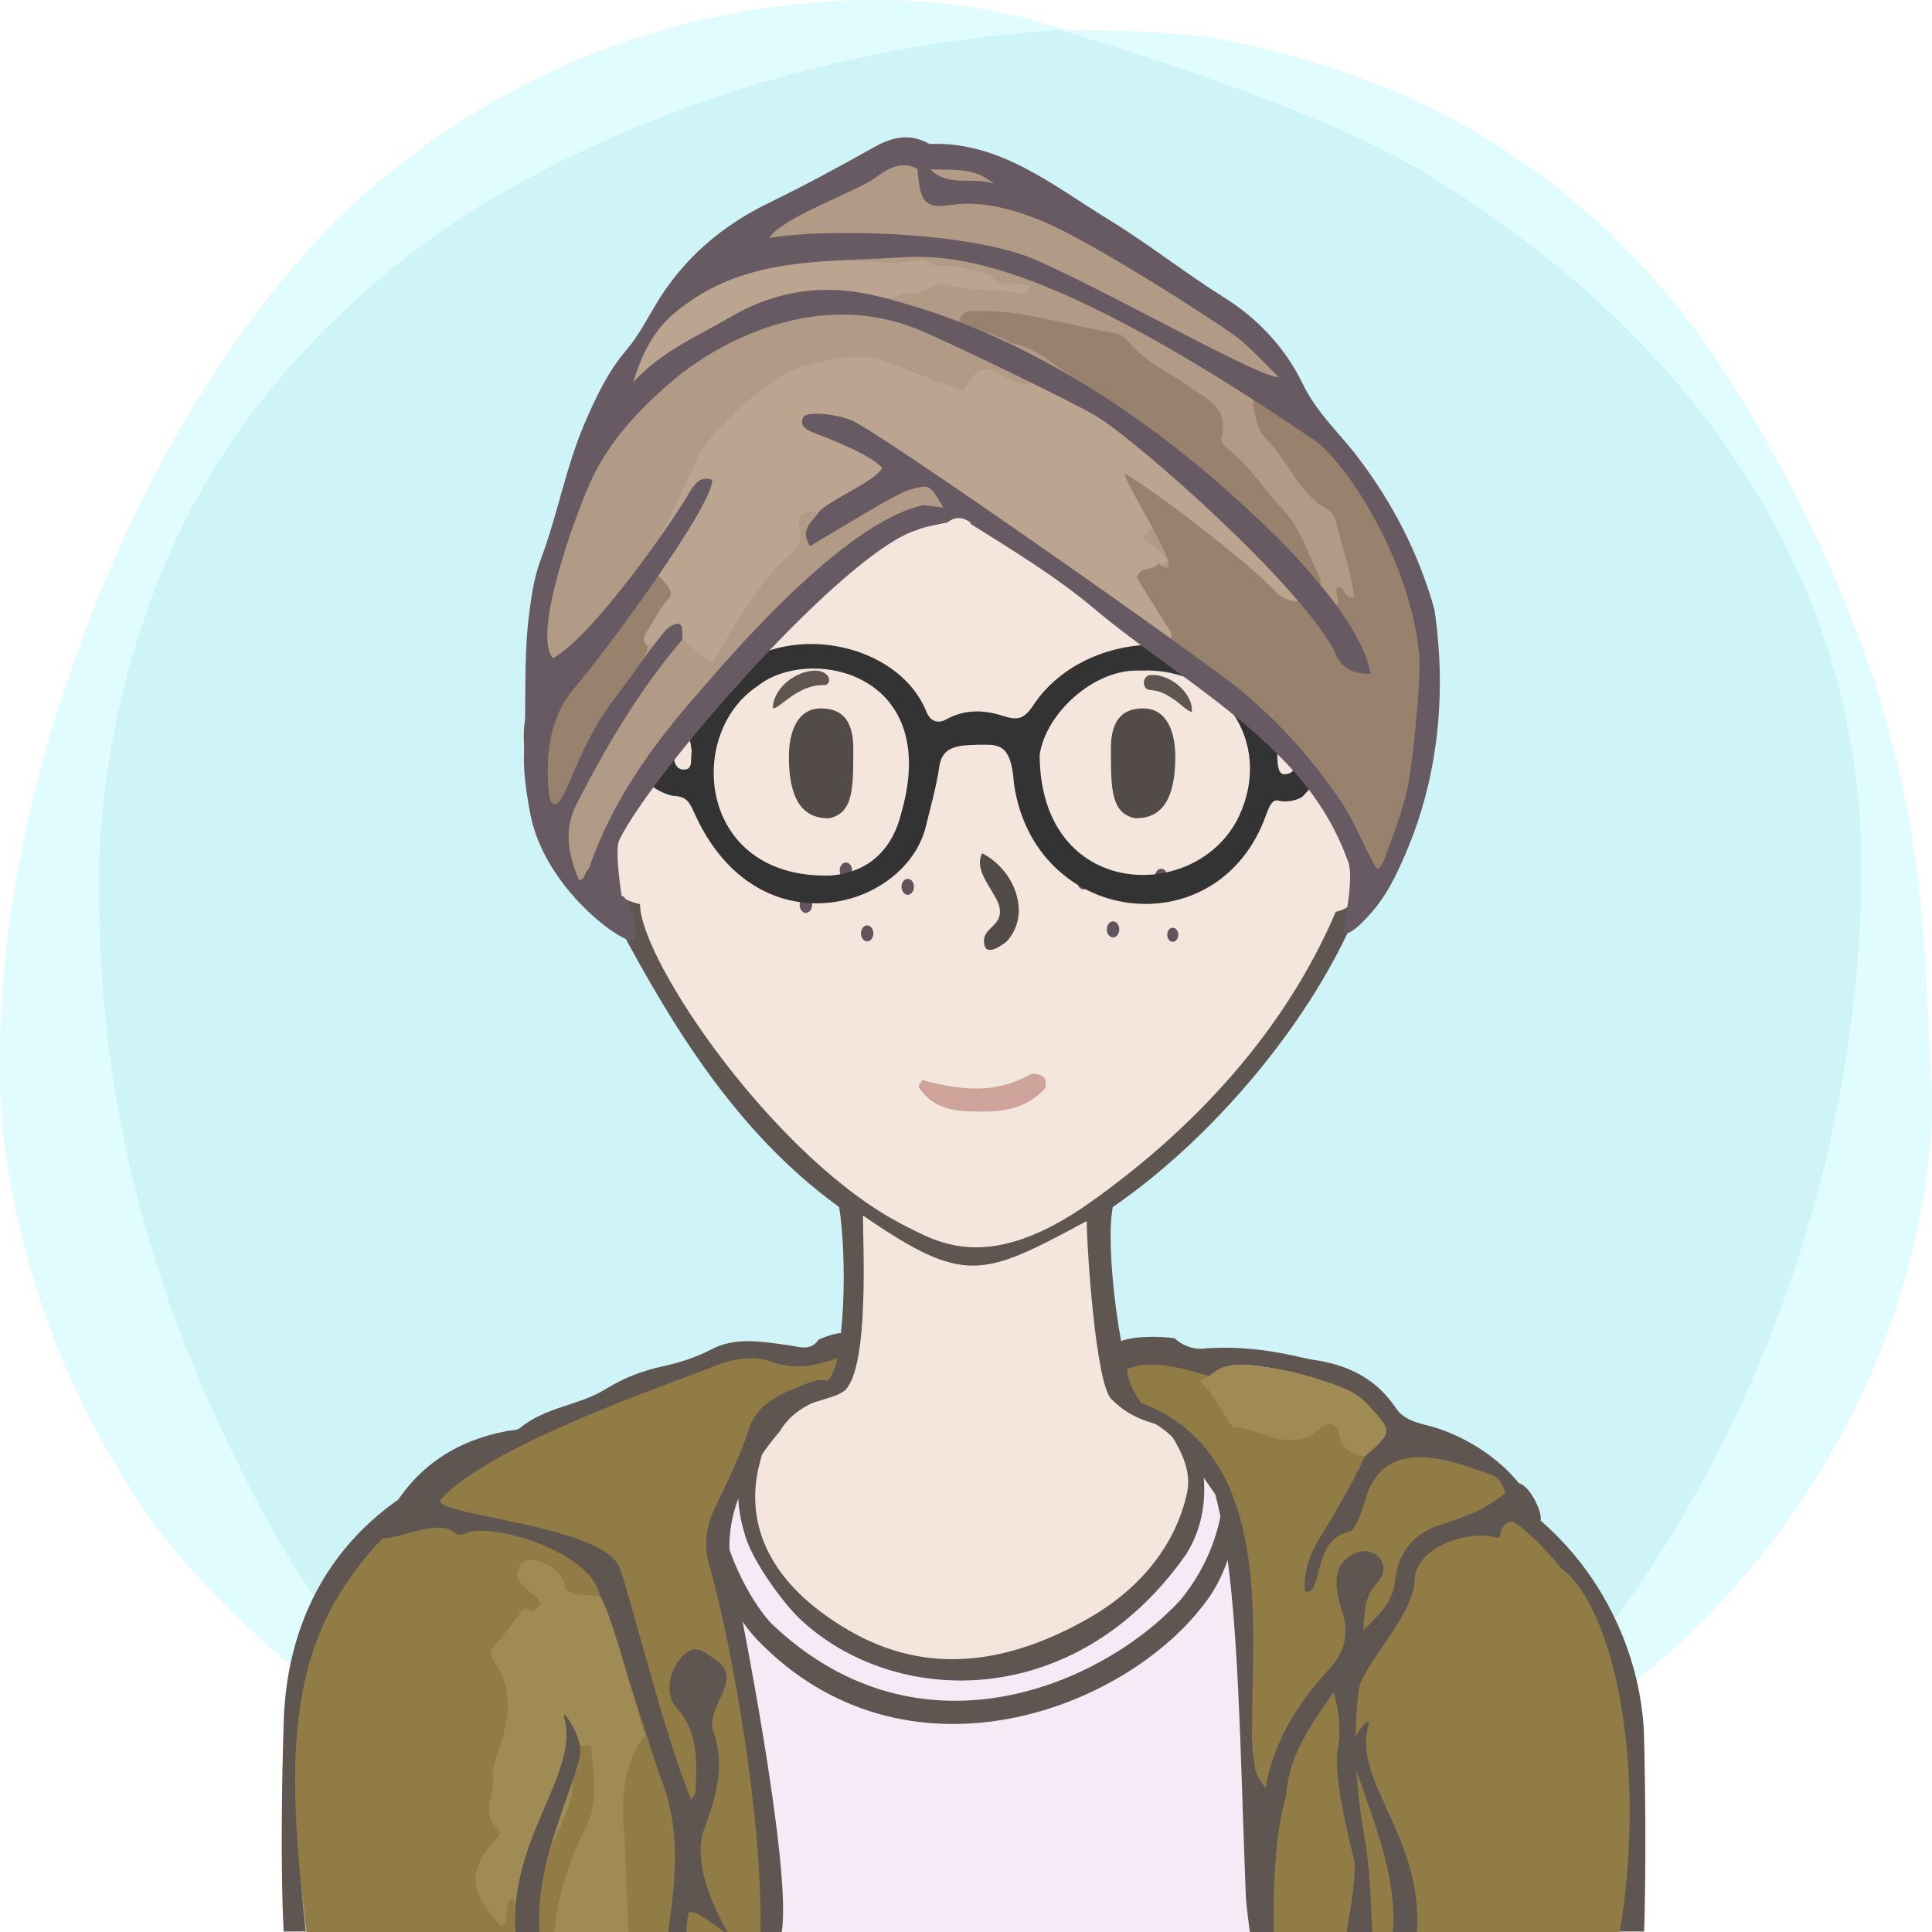 <?xml version="1.0" encoding="UTF-8"?>
<svg width="240px" height="240px" viewBox="0 0 240 240" version="1.1" xmlns="http://www.w3.org/2000/svg" xmlns:xlink="http://www.w3.org/1999/xlink">
  <title>Beste Freundin gesucht</title>
  <desc>Profilbild</desc>
  <g id="beste-freundin-gesucht" stroke="none" stroke-width="1" fill="none" fill-rule="evenodd">
    <g fill="none" fill-rule="evenodd">
        <path fill="#E0FCFF" d="M239.919,134.308 C241.162,153.816 229.215,227.784 119.966,239.778 C107.376,240.801 91.116,238.421 73.512,229.716 L70.166,227.784 C48.166,217.709 32.063,205.38 20.226,190.756 C9.026,175.619 2.295,158.277 0.25,139.719 C-0.993,120.21 2.363,99.697 11.237,76.672 C20.11,53.648 33.526,33.512 48.192,21.632 C62.859,9.752 79.517,2.745 98.132,0.616 C110.542,-0.803 121.903,0.229 132.215,3.714 C141.256,3.779 147.637,4.153 151.36,4.836 C172.633,8.738 198.376,19.798 216.309,49.488 C240.53,89.588 238.676,114.799 239.919,134.308 Z"/>
        <path fill="#CEF4F8" d="M131.682,3.697 C153.137,10.258 168.153,16.128 176.728,21.308 C212.772,43.078 231.222,74.142 231.222,107.547 C231.222,140.935 219.745,176.053 199.239,203.013 C194.35,209.441 186.113,217.023 174.529,225.761 C152.192,235.106 134.015,239.778 120,239.778 C105.985,239.778 88.75,235.544 68.294,227.074 C60.428,221.353 55.199,217.218 52.607,214.671 C39.783,202.071 33.301,189.66 27.998,178.611 C17.633,157.012 12.278,134.629 12.278,109.879 C12.278,96.555 15.529,77.178 25.631,59.817 C34.294,44.927 48.652,31.63 62.877,23.647 C83.417,12.12 106.352,5.47 131.682,3.697 Z"/>
    </g>
    <!-- Hair --><!-- Head --><!-- Gesicht normal Sommersprossen --><path d="M204.239,215.941 C203.891,200.941 193.503,185.068 175.905,181.12 C158.308,177.171 142.239,174.941 140.711,171.961 C139.183,168.98 137.239,154.941 138.239,149.941 C149.731,142.039 161.239,128.941 167.466,115.759 C172.494,112.941 175.264,105.123 177.239,97.941 C179.215,90.759 178.06,83.439 172.494,83.439 L170.239,83.439 C170.239,83.439 169.035,73.328 167.239,67.941 C157.239,42.941 134.606,34.061 111.622,37.832 C98.694,40.346 77.146,52.555 73.017,75.72 C72.657,78.413 72.298,84.337 72.298,84.337 C72.298,84.337 69.964,83.8 68.887,84.337 C63.239,86.941 65.239,94.941 66.239,98.941 C68.574,105.82 71.239,109.941 76.787,114.862 C83.239,126.941 91.311,140.604 104.239,149.941 C105.239,155.941 105.049,169.903 102.644,171.422 C100.239,172.941 81.859,175.863 64.239,179.941 C46.62,184.019 35.778,196.163 35.239,213.941 C34.701,231.719 35.239,239.941 35.239,239.941 L201.239,239.941 L204.239,239.941 C204.239,239.941 204.588,230.941 204.239,215.941 Z" fill="#5F5551"></path><path d="M178,184.678 C147,176.356 143,178.678 138.056,173.804 C136.106,171.881 135,154.91 135,151.678 C122,158.678 119.866,159.678 107.197,151 C107.197,154.412 108,169.678 105,172.678 C102,175.678 57,181.322 48,191 C40.647,198.907 38,207.406 38,217.678 C38,220.336 38,239.678 38,239.678 L169.291,239.792 L201,239.819 C201,239.819 209,193 178,184.678 Z" fill="#f5e6dd"></path><path d="M79.505,112.314 C70.505,110.386 66.505,94.314 68.505,88.314 C69.505,85.607 75.616,87.582 75.616,87.582 C75.616,87.582 75.725,70.427 83.505,60.314 C93.505,47.314 108.108,40 122.841,40 C134.505,40 141.654,43.413 150.505,49.314 C168.505,61.314 168.809,87.942 168.809,87.942 C168.809,87.942 171.148,87.176 172.58,87.044 C180.505,86.314 172.58,112.314 165.936,113.261 C159.505,128.314 148.169,140.314 135.505,149.314 C122.841,158.314 116.505,154.314 112.505,152.314 C96.505,144.314 79.505,119.314 79.505,112.314 Z" fill="#f5e6dd"></path><path d="M67.087,240.446 C66.087,231.446 72.087,220.943 72.087,217.446 C72.087,215.446 69.667,211.976 70.087,213.446 C72.087,220.446 63.087,228.446 64.087,240.446 L67.087,240.446 Z" fill="#5F5551"></path><path d="M171.078,240.446 C170.078,231.446 176.078,220.943 176.078,217.446 C176.078,215.446 173.658,212.976 174.078,214.446 C176.078,221.446 167.078,228.446 168.078,240.446 L171.078,240.446 Z" fill="#5F5551" transform="translate(172.039, 227.223) scale(-1, 1) translate(-172.039, -227.223) "></path><path d="M141,101.648 C138,101 138,98 138,93 C138,90 139,88 142,88 C145,88 146,91 146,94 C146,101 143,101.648 141,101.648 Z" fill="#534B48"></path><path d="M101,101.648 C98,101 98,98 98,93 C98,90 99,88 102,88 C105,88 106,91 106,94 C106,101 103,101.648 101,101.648 Z" fill="#534B48" transform="translate(102, 94.824) scale(-1, 1) translate(-102, -94.824) "></path><path d="M128.004,133.448 C128.363,133.267 129.261,133.448 129.62,133.807 C129.98,133.985 129.98,134.883 129.8,135.244 C127.645,137.576 124.944,138.084 122.222,138.084 C119.5,138.084 116.512,138.115 114.537,135.603 C113.687,134.698 114.358,134.883 114.537,134.165 C119.206,135.422 123.695,135.96 128.004,133.448 Z" fill="#CEA39A"></path><path d="M125,117 C124.252,117.573 122.234,119 122.234,116.888 C122.234,115 125,115 124,112.162 C123,110 121,108 122,106 C126,108 128.252,113.573 125,117 Z" fill="#534B48"></path><path d="M100.973,83.32 C101.71,83.254 102.321,83.442 102.719,83.848 C103.146,84.288 103.098,84.947 102.499,85.101 C99,85 96.984,88.001 96,88 C96.014,85.769 98.38,83.547 100.973,83.32 Z" fill="#5F5551"></path><path d="M142.774,85.917 C141.701,85.858 141.721,84.008 142.907,84.035 C145.299,83.758 148.242,85.917 148.242,88.175 C147.625,88.098 146.613,87.211 146.076,86.92 C144.803,86.229 144.124,85.876 142.774,85.917 Z" fill="#5F5551" transform="translate(145.117, 86.093) rotate(5) translate(-145.117, -86.093) "></path><g><path d="M100.881,112.412 C100.881,112.96 100.534,113.406 100.106,113.406 C99.681,113.406 99.333,112.96 99.333,112.412 C99.333,111.865 99.681,111.418 100.106,111.418 C100.534,111.418 100.881,111.865 100.881,112.412" fill="#61545D"></path><path d="M146.365,116.122 C146.365,116.605 146.061,117 145.683,117 C145.304,117 145,116.605 145,116.122 C145,115.638 145.304,115.244 145.683,115.244 C146.061,115.244 146.365,115.638 146.365,116.122" fill="#61545D"></path><path d="M108.495,115.948 C108.495,116.495 108.151,116.942 107.723,116.942 C107.294,116.942 106.95,116.495 106.95,115.948 C106.95,115.4 107.294,114.954 107.723,114.954 C108.151,114.954 108.495,115.4 108.495,115.948" fill="#61545D"></path><path d="M135.374,109.5 C135.374,110.047 135.029,110.494 134.602,110.494 C134.173,110.494 133.829,110.047 133.829,109.5 C133.829,108.952 134.173,108.506 134.602,108.506 C135.029,108.506 135.374,108.952 135.374,109.5" fill="#61545D"></path><path d="M105.084,109.127 C104.656,109.127 104.311,108.681 104.311,108.133 C104.311,107.586 104.656,107.139 105.084,107.139 C105.511,107.139 105.857,107.586 105.857,108.133 C105.857,108.681 105.511,109.127 105.084,109.127 Z" fill="#61545D"></path><path d="M145.021,108.909 C145.021,109.46 144.675,109.903 144.246,109.903 C143.819,109.903 143.475,109.46 143.475,108.909 C143.475,108.363 143.819,107.915 144.246,107.915 C144.675,107.915 145.021,108.363 145.021,108.909" fill="#61545D"></path><path d="M139.038,115.452 C139.038,116 138.692,116.448 138.266,116.448 C137.838,116.448 137.49,116 137.49,115.452 C137.49,114.906 137.838,114.458 138.266,114.458 C138.692,114.458 139.038,114.906 139.038,115.452" fill="#61545D"></path><path d="M113.535,110.164 C113.535,110.712 113.189,111.158 112.762,111.158 C112.334,111.158 111.989,110.712 111.989,110.164 C111.989,109.616 112.334,109.17 112.762,109.17 C113.189,109.17 113.535,109.616 113.535,110.164" fill="#61545D"></path></g><!-- Outfit --><g><path d="M64,183 C56,186 32,188 38,240 L201,240 C205,209.333 197.333,190.667 178,184 C162.095,180.611 151.574,178.474 146.438,177.588 C152.824,189.232 139.112,204.98 123,207 C106.888,209.02 83.707,193.043 95.86,175.583 C92.346,176.187 81.726,178.659 64,183 Z" fill="#F7EAF6"></path><path d="M96.149,201.982 C93.286,199.462 85.208,185.953 91.539,176.637 C93.337,176.271 94.157,176.088 93.999,176.088 C90.612,183.412 91.696,187.925 92.625,190.952 C93.554,193.978 97.222,199.079 99.342,201.083 C111.004,212.105 133.627,212.775 147.404,192.994 C150.965,187.212 149.44,180.737 148.009,177.874 L150.013,178.253 C152.396,179.661 153.9,189.869 146.663,198.731 C137.054,209.223 114.481,219.15 96.149,201.982 Z M151.289,176.637 C149.453,175.622 143.566,173.968 143.203,174.649 C142.841,175.331 148.492,180.468 147.482,185.32 C146.06,192.153 141.307,197.594 135.139,201.083 C125.506,206.533 115.394,208.339 105.406,202.509 C95.418,196.68 92.625,189.32 94.24,182.275 C95.638,176.637 96.313,176.416 98.974,174.649 C100.083,173.913 106.449,169.376 101.299,171.096 C96.149,172.817 90.976,174.567 88.538,177.417 C85.628,180.821 86.655,195.677 93.999,203.632 C112.376,222.776 139.898,212.517 149.867,198.888 C154.393,192.994 156.16,179.33 151.289,176.637 Z" fill="#5F5551"></path><path d="M102.072,167.97 C90.727,166.986 59.847,174.558 44.323,194.879 C35.962,205.824 35.431,218.634 38.062,240 C38.18,240.958 87.298,242.883 95.985,242.62 C99.921,240 83.47,188.193 93.551,178.963 C94.895,177.732 101.371,172.731 102.46,171.97 C103.549,171.21 105.567,165.853 102.072,167.97 Z" fill="#917c46"></path><path d="M187.391,188.632 C192.382,184.142 178.821,178.678 173.969,176.967 C168.693,167.97 139.757,169.356 140.018,168.682 C140.279,168.008 139.984,169.835 140.018,170.186 C140.663,176.934 152.878,182.078 153.874,188.632 C154.152,190.455 156.824,237.181 157.047,241.103 C186.186,242.2 200.908,241.833 201.214,240 C204.672,219.258 200.42,199.549 193.947,194.836 C191.683,192.009 189.498,189.941 187.391,188.632 Z" fill="#917c46"></path><path d="M96.885,177.77 C98.463,175.191 100.941,174.037 103.529,173.425 C106.117,172.813 103.094,170.683 100.632,171.706 C98.197,172.717 94.184,173.888 93.069,177.405 C91.957,180.913 90.314,184.159 88.745,187.466 C87.721,189.624 87.382,192.007 88.153,194.613 C90.663,203.109 96.474,232.897 93.784,248.162 C92.157,242.042 88.365,237.835 87.302,232.377 C86.948,230.563 86.852,228.96 87.493,227.202 C88.904,223.328 90.115,219.32 88.645,215.221 C87.49,211.998 92.347,208.881 89.144,206.383 C87.126,204.809 86.237,204.372 84.981,205.536 C83.141,207.24 82.499,210.439 84.01,212.099 C86.809,215.171 86.532,218.826 86.419,222.492 C86.409,222.852 86.073,223.203 85.873,223.588 C82.526,215.627 78.236,197.932 76.913,194.612 C74.534,189.316 52.996,188.184 54.779,186.234 C61.094,179.324 83.776,171.723 88.891,169.652 C90.944,168.821 93.555,168.324 95.683,169.111 C99.362,170.473 102.505,169.397 105.731,167.97 C106.276,167.717 107.271,163.96 101.695,166.413 C100.692,167.867 99.337,167.309 97.995,167.12 C94.764,166.666 91.371,166.046 88.406,167.605 C86.424,168.648 84.422,169.271 82.322,169.73 C79.787,170.285 77.495,171.162 75.23,172.565 C71.936,174.605 67.71,174.78 64.594,177.393 C64.225,177.703 63.553,177.658 63.017,177.759 C56.797,178.926 51.913,182.045 48.669,187.565 C50.312,187.928 45.996,189.894 46.987,190.915 C47.978,191.936 54.322,188.434 56.401,190.361 C56.797,190.729 57.413,190.698 57.947,190.443 C60.743,189.111 73.302,192.509 74.534,198.206 C76.767,203.997 81.368,219.08 82.047,220.761 C84.523,226.888 83.981,233.049 83.111,239.271 C82.305,245.027 87.811,250.649 85.913,243.96 C85.317,241.855 85.005,239.7 85.588,237.486 C88.025,237.175 96.418,247.468 97.198,239.304 C98.058,230.303 91.864,199.424 91.734,198.81 C90.377,193.65 88.745,187.466 96.885,177.77 Z" fill="#5F5551"></path><path d="M63.449,235.838 C62.529,236.795 63.399,238.314 62.4,239.216 C62.117,239.472 61.08,237.876 60.523,237.145 C58.404,234.362 58.624,232.04 60.915,229.255 C61.438,228.62 62.468,227.727 61.932,227.274 C59.482,225.204 61.616,222.815 61.235,220.632 C60.851,218.425 65.461,211.997 61.356,206.37 C60.833,205.653 60.868,204.833 61.603,204.173 C62.911,202.999 64.976,199.477 65.425,199.832 C66.194,200.439 66.685,199.862 67.09,199.338 C67.762,198.47 63.364,196.866 64.37,195.003 C65.033,192.224 70.139,194.797 70.115,196.974 C70.103,198.032 73.435,198.357 74.534,198.206 C76.224,201.051 79.156,212.859 80.122,215.527 C77.374,219.107 77.17,223.569 77.501,227.524 C78.003,233.527 77.638,239.608 78.852,245.548 C79.061,246.571 78.57,247.062 77.794,247.468 C77.744,247.235 76.675,241.809 75.327,241.181 C74.126,240.622 73.01,241.559 72.682,242.527 C71.71,245.39 70.305,244.762 68.631,243.305 C68.757,237.639 70.068,232.289 72.684,227.234 C74.337,224.038 73.819,220.581 73.427,217.197 C73.332,216.379 70.513,216.907 70.794,217.825 C71.879,221.368 70.806,224.608 69.23,227.681 C66.725,232.568 66.264,243.402 66.239,243.543 C65.258,242.955 65.369,241.971 65.332,241.041 C65.426,237.642 65.426,237.642 63.449,235.838 Z" fill="#a08b55"></path><path d="M178.425,177.382 C176.663,176.821 174.551,176.647 173.412,174.937 C170.897,171.157 167.281,169.473 162.934,168.892 C161.892,168.752 156.253,167.022 149.882,167.497 C148.513,167.701 147.026,167.298 145.905,166.231 C144.179,166.014 140.602,165.849 138.729,166.816 C138.468,167.49 138.821,170.792 139.597,170.323 C142.583,168.518 147.588,170.2 150.241,170.943 C151.891,169.351 153.957,169.409 155.979,169.663 C159.755,170.137 163.436,171.02 166.977,172.479 C168.151,172.961 169.118,173.609 169.96,174.525 C173.024,177.859 173.029,177.854 169.528,180.936 C167.883,184.651 165.71,188.078 163.649,191.561 C162.514,193.481 161.967,195.475 162.092,197.684 C164.416,198.355 162.919,191.226 167.586,190.278 C168.587,190.075 169.452,186.666 169.812,185.644 C172.615,177.68 182,182.194 185.246,183.189 C186.578,183.597 186.996,185.425 186.996,185.425 C184.595,187.518 181.833,188.497 178.847,189.459 C175.433,190.558 173.636,193.06 173.295,196.377 C173.025,199.003 171.492,200.412 169.347,202.537 C169.522,199.948 169.546,198.292 171.023,196.7 C173.399,194.138 170.184,191.165 167.281,193.613 C164.701,195.789 166.876,200.187 167.031,201.255 C167.354,203.484 166.934,205.337 165.232,207.205 C161.358,211.453 158.167,216.209 157.219,222.184 C155.942,220.277 155.997,220.27 155.801,218.82 C154.364,208.194 160.394,181.964 142.397,174.525 C140.447,173.719 142.248,175.303 141.866,176.024 C145.905,177.884 146.784,179.661 150.972,185.644 C153.863,196.7 153.932,214.076 154.756,235.463 C154.788,236.31 155.057,238.545 155.459,241.491 C156.887,251.95 158.518,253.117 158.247,240.601 C158.106,234.109 158.424,227.773 159.753,223.063 C160.099,218.024 162.902,214.185 165.662,210.201 C166.336,212.359 166.619,214.87 166.204,217.231 C165.561,220.884 167.678,228.602 168.241,231.267 C168.618,233.056 166.959,241.905 166.794,242.855 C166.525,244.403 170.565,242.105 170.478,240.337 C170.278,236.253 170.195,232.163 169.5,228.172 C168.434,222.041 168.012,216.067 168.796,209.885 C169.164,206.978 175.609,200.68 175.726,196.319 C175.831,192.404 181.486,190.38 185.003,190.814 C185.523,190.878 186.263,191.306 186.362,190.702 C186.772,188.201 189.098,188.943 191.199,188.993 C191.996,189.011 190.414,184.726 188.683,184.251 C186.161,181.103 182.248,178.601 178.425,177.382 Z" fill="#5F5551"></path><path d="M169.528,180.935 C168.023,180.587 166.675,180.172 166.381,178.262 C166.141,176.696 164.924,176.619 163.958,177.487 C160.294,180.772 156.786,177.341 153.214,177.315 C152.861,177.312 150.702,172.958 149.274,171.738 C148.804,171.335 149.863,171.186 150.239,170.944 C151.892,169.351 153.957,169.409 155.978,169.662 C159.755,170.137 163.435,171.019 166.977,172.477 C168.15,172.962 169.118,173.609 169.959,174.524 C173.024,177.858 173.029,177.853 169.528,180.935" fill="#a08b55"></path><path d="M166.528,240.172 C166.528,240.172 166.523,240.192 166.523,240.192" fill="#5F5551"></path><path d="M171.069,240.353 C170.069,231.353 176.069,220.85 176.069,217.353 C176.069,215.353 173.649,212.883 174.069,214.353 C176.069,221.353 167.069,228.353 168.069,240.353 L171.069,240.353 Z" fill="#5F5551" transform="translate(172.03, 227.13) scale(-1, 1) translate(-172.03, -227.13) "></path><path d="M67.078,240.353 C66.078,231.353 72.078,220.85 72.078,217.353 C72.078,215.353 69.658,211.883 70.078,213.353 C72.078,220.353 63.078,228.353 64.078,240.353 L67.078,240.353 Z" fill="#5F5551"></path></g><!-- Makeup --><!-- mu 3-8 Manipuliert in Hauptdatei-->
<!-- Extras --><g><path d="M85.945,93.274 C85.696,92.718 86.095,91.485 84.699,91.626 C83.801,91.716 83.559,92.583 83.62,93.342 C83.697,94.303 83.755,95.641 85.015,95.598 C86.17,95.559 85.716,94.25 85.945,93.274 M159.574,96.171 C161.901,96.171 160.934,92.27 160.215,91.947 C159.473,91.615 158.75,92.176 158.721,92.672 C158.634,94.159 158.582,96.275 159.574,96.171 M81.071,93.398 C80.361,90.593 78.576,88.908 76.079,86.742 C76.594,90.46 78.414,92.146 81.071,93.398 M163.628,93.398 C165.962,90.561 168.377,88.888 168.396,85.641 C166.859,88.132 161.485,88.106 163.628,93.398 M141.775,83.3 C141.859,83.3 141.484,83.298 141.109,83.301 C135.808,83.339 129.988,88.495 129.15,93.737 C129.197,111.957 148.812,112.309 153.942,101.334 C158.167,92.203 151.893,82.894 141.775,83.3 M94.109,85.229 C85.082,91.179 86.703,109.269 103.214,108.757 C107.768,108.381 110.826,105.692 111.986,100.917 C116.995,83.329 100.355,80.172 94.109,85.229 M72.187,84.585 C71.761,83.119 72.18,81.671 72.282,80.217 C73.336,79.928 73.991,80.224 74.721,81.17 C75.812,82.58 76.54,84.365 78.282,85.215 C79.283,86.155 80.235,87.155 81.297,88.023 C83.532,89.851 85.952,89.461 87.629,87.137 C94.062,76.183 111.278,78.806 115.1,88.46 C115.606,89.652 116.536,89.922 117.544,89.367 C119.822,88.112 122.157,88.15 124.534,88.914 C126.464,89.534 127.197,89.316 128.343,87.638 C134.445,78.294 150.956,76.929 156.532,87.509 C156.948,88.078 157.336,88.729 158.328,88.513 C161.259,88.406 170.091,81.942 171.243,81.43 C172.139,81.238 173.042,81.6 173.183,82.991 C171.776,87.553 162.356,98.551 161.75,98.987 C161.052,99.489 159.573,99.701 158.806,99.456 C157.842,99.148 157.413,100.965 156.995,101.982 C150.7,117.717 128.514,114.858 125.954,97.366 C125.698,93.441 124.674,92.8 123.437,92.566 C122.712,92.438 120.004,92.538 119.394,92.646 C117.946,92.9 116.95,93.448 116.691,95.203 C116.309,97.794 115.571,100.333 114.956,102.888 C112.174,113.109 93.956,118.058 86.288,101.066 C85.659,99.762 85.443,98.92 83.555,98.853 C78.255,97.75 73.647,88.15 72.187,84.585" fill="#333333"></path></g><!-- Hair --><!-- turban --><g transform="translate(65, 16)"><path d="M53.323,3.099 C47.33,1.395 29.661,14.227 23.537,16.293 C19.189,17.759 8.918,34.411 7.654,39.407 C7.095,41.617 0.85,63.583 1.951,66.119 C0.469,83.901 5.266,92.617 6.516,95.72 C7.328,95.462 6.923,93.358 8.17,91.863 C13.768,85.161 39.01,48.151 54.16,47.22 C54.967,47.316 89.515,72.103 90.355,72.204 C89.858,71.343 100.872,85.954 105,92.342 C109.128,98.731 111.676,79.63 112.281,76.116 C115.797,55.691 94.903,28.495 93.514,28.893 C92.702,29.125 64.945,1.353 53.323,3.099 Z" fill="#b19b86"></path><path d="M15.478,64.258 C14.878,63.754 14.907,63.18 15.311,62.553 C16.213,61.153 16.961,59.581 18.05,58.386 C19.55,56.738 19.662,54.965 19.125,52.935 C18.588,53.462 17.989,53.93 17.524,54.525 C13.683,59.442 10.378,64.811 6.294,69.559 C3.339,72.995 2.662,77.849 3.234,82.681 C3.296,83.202 3.357,83.801 3.946,83.892 C4.467,83.97 4.864,83.602 5.076,83.102 C5.277,82.627 5.345,82.082 5.542,81.603 C7.179,77.616 8.941,73.762 11.621,70.398 C13.082,68.565 14.935,66.859 15.478,64.258" fill="#98826d"></path><path d="M88.964,49.674 C87.843,48.92 86.91,47.829 85.874,46.914 C81.253,42.838 76.484,38.979 71.322,35.774 C68.812,34.217 66.031,33.206 63.679,31.306 C62.181,32.269 60.936,31.389 59.635,30.686 C57.142,29.339 56.468,29.592 54.735,32.364 C55.125,32.967 45.453,29.022 44.461,28.675 C41.461,27.622 34.367,29.085 31.835,30.829 C28.138,33.377 24.799,36.378 21.981,40.058 C21.352,41.806 16.529,51.97 15.706,52.935 C14.277,54.609 19.55,56.739 18.05,58.386 C16.961,59.581 16.213,61.153 15.31,62.554 C14.907,63.179 14.877,63.754 15.479,64.257 C15.988,62.936 16.232,66.376 17.222,65.759 C18.999,64.65 19.803,62.244 19.737,63.48 C20.464,63.558 23.127,67.134 23.821,65.834 C25.447,62.791 30.206,55.131 32.797,53.252 C34.105,52.304 34.6,51.311 34.307,49.67 C33.882,47.303 35.296,47.45 36.704,47.644 C37.725,46.236 46.473,42.952 47.424,41.197 C45.705,39.255 78.633,63.193 80.193,63.678 C80.968,62.875 80.305,62.319 79.921,61.705 C78.671,59.706 77.429,57.703 76.23,55.775 C76.667,54.144 79.524,54.649 80.082,53.554 C79.362,52.8 78.284,51.844 76.95,50.752 C78.384,48.945 80.294,47.571 81.402,48.246 C85.628,50.825 89.73,53.613 93.25,57.301 C94.197,58.293 95.208,58.817 96.506,58.64 C94.663,54.968 92.261,51.891 88.964,49.674" fill="#bba590"></path><path d="M100.924,65.264 C102.028,66.934 103.121,67.726 105.253,67.717 C104.49,64.198 100.941,62.877 100.444,59.526 C101.975,59.104 100.537,57.621 101.176,56.902 C102.123,56.813 102.05,58.626 103.184,58.13 C102.883,55.078 101.814,52.259 101.079,49.344 C100.884,48.568 100.684,47.644 100.016,47.311 C96.351,45.476 95.025,41.191 92.235,38.448 C91.185,37.415 91.023,35.855 90.703,34.457 C90.469,33.434 91.284,33.144 92.039,32.985 C94.051,34.877 95.854,37.029 98.135,38.584 C103.022,41.918 121.048,60.244 107.069,90.557 C105.888,93.316 105.649,91.962 105.292,90.591 C103.971,88.076 102.875,85.372 101.28,83.088 C97.992,78.375 94.171,74.221 89.594,70.947 C86.384,68.651 82.92,66.734 80.193,63.677 C80.968,62.875 80.304,62.318 79.92,61.705 C78.672,59.706 77.429,57.702 76.231,55.776 C76.667,54.144 78.296,55.08 78.854,53.985 C83.796,57.59 73.175,41.862 74.949,42.944 C79.175,45.522 89.729,53.613 93.25,57.3 C94.197,58.293 95.209,58.816 96.506,58.64 C98.678,60.266 99.463,63.056 100.924,65.264 Z" fill="#98826d"></path><path d="M60.645,26.665 C58.632,25.352 56.294,25.037 54.16,24.098 C54.445,22.407 55.68,22.625 56.731,22.619 C62.436,22.581 67.886,24.495 73.474,25.371 C74.035,25.458 74.685,25.828 75.054,26.296 C77.248,29.087 80.363,30.301 83.059,32.235 C84.958,33.596 87.784,34.725 86.693,38.465 C86.591,38.811 87.294,39.606 87.765,39.966 C90.292,41.89 91.923,44.773 94.131,47.029 C96.505,49.454 97.483,52.807 98.984,55.809 C99.236,56.312 98.951,56.827 98.513,57.161 C96.571,54.109 94.322,51.436 91.768,48.925 C83.871,41.165 74.689,35.506 65.9,29.208 C64.334,28.087 62.639,26.896 60.645,26.665" fill="#98826d"></path><path d="M62.815,19.476 C62.759,20.05 62.535,20.559 61.959,20.454 C58.942,19.907 55.855,20.203 52.846,19.365 C51.249,18.92 49.818,20.54 48.107,20.444 C47.191,20.392 46.25,20.868 45.321,21.105 C43.768,20.866 42.199,20.707 40.663,20.372 C35.299,19.204 30.413,20.676 25.697,23.405 C21.554,25.803 17.118,27.658 13.662,31.496 C14.685,28.03 16.21,25.024 18.84,22.841 C26.576,16.416 35.493,15.964 44.654,16.625 C46.306,16.745 47.984,16.415 49.65,16.292 C51.098,17.526 52.89,16.691 54.448,17.259 C55.787,17.748 57.278,17.682 58.497,18.605 C59.337,19.688 60.449,19.351 61.507,19.3 C61.943,19.359 62.379,19.418 62.815,19.476" fill="#bba590"></path><g transform="translate(0, 0.303)" fill="#675A62"><path d="M107.069,90.253 C106.84,90.717 106.673,91.055 106.533,91.269 C106.155,91.845 106.022,91.845 105.292,90.288 C103.971,87.773 102.874,85.069 101.281,82.785 C97.991,78.072 94.393,73.871 89.3,69.586 C85.008,65.975 44.639,37.607 40.864,35.952 C39.008,35.138 35.098,34.684 34.754,35.587 C34.365,36.608 35.069,37.008 35.764,37.322 C36.659,37.728 42.876,39.884 44.596,41.826 C43.645,43.579 37.724,45.932 36.705,47.34 C35.911,48.544 34.289,49.454 35.623,51.544 C38.23,50.003 46.262,45.037 47.877,44.575 C50.48,43.83 50.469,43.788 52.175,46.745 C51.335,46.644 50.529,46.546 49.722,46.449 C39.607,48.561 24.843,66.242 21.811,69.695 C16.145,76.148 11.104,83.047 8.17,91.56 C7.97,92.141 7.735,92.796 6.923,93.055 C5.672,89.952 4.944,86.879 6.605,83.626 C10.342,76.309 14.493,69.32 19.737,63.177 C19.803,61.941 19.955,60.453 18.176,61.562 C17.188,62.179 13.083,68.261 11.621,70.095 C8.942,73.458 7.179,77.312 5.542,81.299 C5.345,81.779 4.467,83.668 3.946,83.588 C3.357,83.497 3.295,82.899 3.233,82.378 C2.662,77.546 3.339,72.692 6.295,69.256 C10.378,64.507 23.822,46.101 23.458,43.302 C21.989,42.807 21.296,43.758 20.581,44.978 C18.029,49.336 8.451,62.878 3.701,65.456 C1.101,62.665 6.212,48.362 8.284,43.714 C10.657,38.394 14.602,34.339 18.793,30.792 C22.318,27.808 34.949,19.087 48.775,24.514 C52.412,25.942 68.813,33.913 71.322,35.471 C76.483,38.676 97.133,56.858 100.924,64.961 C101.782,66.797 103.121,67.423 105.253,67.414 C104.095,60.551 94.351,51.097 91.769,48.623 C67.965,25.802 48.267,21.799 45.321,20.803 C43.767,20.563 35.433,17.39 25.697,23.103 C21.566,25.527 17.118,27.356 13.662,31.193 C14.685,27.726 16.211,24.722 18.84,22.538 C26.576,16.112 35.324,16.227 44.496,15.807 C51.202,15.499 61.041,13.081 98.134,38.281 C102.262,41.086 110.21,53.303 111.299,65.043 C111.575,68.016 110.432,78.939 109.872,81.47 C108.92,85.772 107.254,89.359 107.069,90.253 Z M48.987,4.698 C49.279,8.723 49.806,9.686 53.193,9.155 C56.923,8.57 60.965,9.752 64.193,11.04 C70.307,13.478 86.202,23.711 88.675,25.605 C90.327,26.871 91.745,28.504 93.875,30.559 C91.148,30.491 75.071,21.152 64.068,16.151 C55.532,12.27 36.673,12.116 30.58,13.261 C31.927,10.82 41.479,7.436 43.62,5.858 C45.17,4.718 46.928,3.538 48.987,4.698 Z M50.564,4.729 C53.267,4.86 56.065,4.411 58.439,6.522 C55.871,5.584 52.902,7.046 50.564,4.729 Z M103.582,40.376 C101.306,37.402 98.572,34.993 96.804,31.334 C94.672,26.92 91.227,23.261 87.154,20.711 C82.267,17.651 77.689,14.02 72.801,11.023 C65.811,6.737 59.145,1.202 50.485,1.588 C48.129,0.269 46.006,0.626 43.62,1.96 C39.313,4.369 34.981,6.74 30.544,8.886 C24.803,11.663 19.895,15.735 16.398,21.634 C15.277,23.525 14.231,25.527 12.836,27.153 C10.539,29.829 9.056,32.969 7.646,36.235 C5.301,41.664 4.278,47.594 2.203,53.118 C1.311,55.49 0.966,57.969 0.668,60.494 C0.026,65.934 0.409,71.409 0.107,76.864 C-0.034,79.418 0.362,82.048 0.862,84.731 C2.628,94.211 12.671,101.185 13.662,100.5 C14.654,99.816 13.163,95.039 12.213,94.975 C11.974,93.238 11.397,89.123 11.933,88.032 C16.138,79.471 40.166,51.944 49.05,49.497 C49.507,49.196 52.403,48.656 52.674,48.604 C53.651,47.845 54.623,47.892 55.587,48.631 C55.587,48.63 55.577,48.781 55.577,48.781 C60.824,52.071 66.142,55.288 70.934,59.314 C76.43,63.931 82.404,67.754 87.938,72.256 C93.878,77.088 99.449,82.484 102.323,90.364 C103.582,92.701 101.357,100.578 101.996,99.697 C105,99.697 116.774,83.626 113.194,59.426 C111.216,52.353 107.927,46.054 103.582,40.376 Z"></path></g></g>    </g>
</svg>
